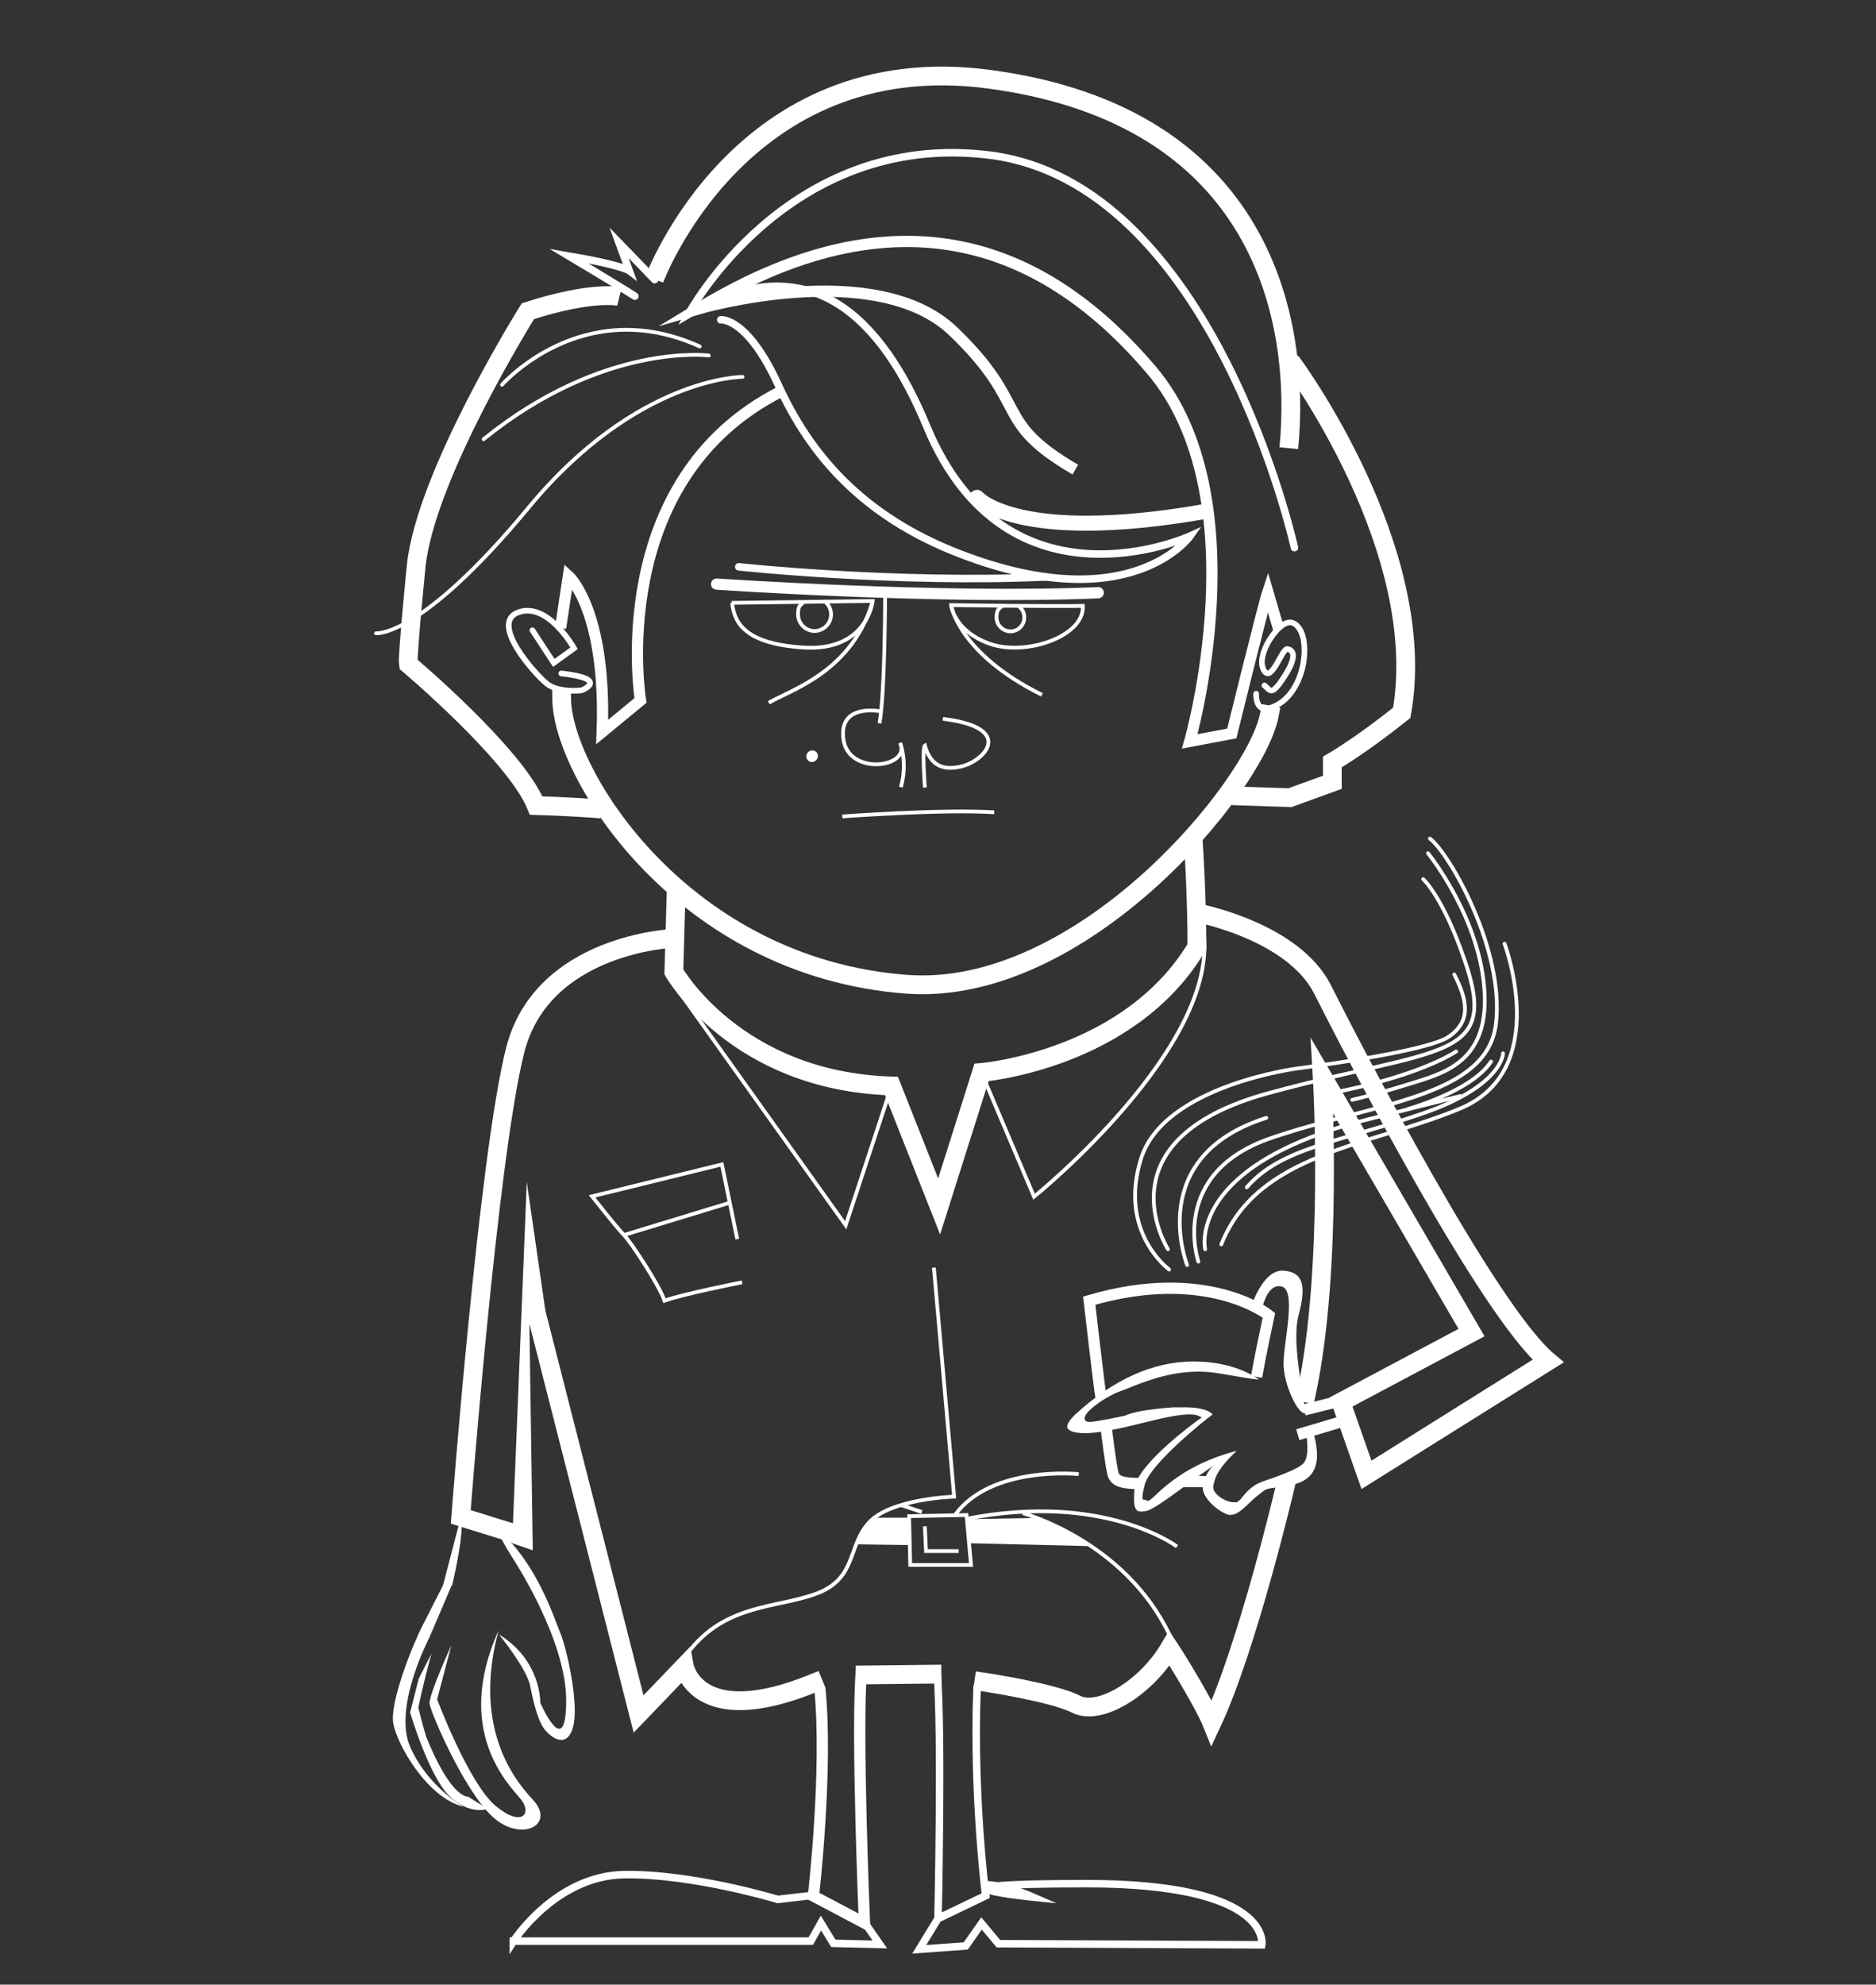 <?xml version="1.0" encoding="UTF-8"?><svg xmlns="http://www.w3.org/2000/svg" width="500" height="528.7" viewBox="0 0 500 528.7"><rect x="0" y="0" width="500" height="528.7" fill="#333333" stroke="none"/><g id="Layer_2"><path d="M100.2,168.7s11.8,1.4,40.7-33.5,57-34.8,57-34.8" fill="none" stroke="#fff" stroke-linecap="round" stroke-miterlimit="10"/><path d="M188.9,94.7s-28-3.6-60,22.3" fill="none" stroke="#fff" stroke-linecap="round" stroke-miterlimit="10"/><path d="M133.8,102.5s21.4-24.4,52.7-10.2" fill="none" stroke="#fff" stroke-linecap="round" stroke-miterlimit="10"/><path d="M286.6,125.1c-22.3-13-11.8-16.9-32.5-36.8s-68.1-6-68.1-6c57-34.7,95.5-13.6,120.9,16.3,28.8,34,10.2,98.9,10.2,98.9l11.2-2.1s8.4-34.1,9.6-37.7l2.9,9.9" fill="none" stroke="#fff" stroke-miterlimit="10" stroke-width="3"/><path d="M345,145.9s-21.4-97.2-81.4-104.6c-53.9-6.6-80.2,42.5-80.2,42.5,32.5-19.3,51.8,1.3,63.6,29.8,21.4,51.5,70.2,29.2,70.2,29.2,0,0-15.7,22.3-61.2,4.8-26.1-10-40.1-26.5-48.5-44.9s-15.4-17.5-15.4-17.5" fill="none" stroke="#fff" stroke-linecap="round" stroke-miterlimit="10" stroke-width="2"/><path d="M174.5,74.5l-9.5-9.8,2.7,7.4s-2-1.5-16.1-3.9c13.6,8.1,17.6,10.7,17.6,10.7" fill="none" stroke="#fff" stroke-linecap="round" stroke-miterlimit="14" stroke-width="2"/><path d="M343.5,119.4c3.3-34.1-6.9-88.6-79.9-98.3-66.2-8.8-89.2,53.3-89.2,53.3" fill="none" stroke="#fff" stroke-miterlimit="10" stroke-width="5"/><path d="M165.1,79s-7-1.7-24.4,3.9c0,0-27.4,43.7-29.8,68.1s-2.1,25.9-2.1,25.9c0,0,28.6,24.1,34.1,37.7,9.9.3,17.3.9,17.3.9" fill="none" stroke="#fff" stroke-miterlimit="10" stroke-width="5"/><path d="M344.4,96.8s36.9,49.7,29.2,93.1c-11.3,9-18.5,13.1-18.5,13.1v5.4l-11.3,4.1-14.9-.5" fill="none" stroke="#fff" stroke-linecap="round" stroke-miterlimit="10" stroke-width="5"/><path d="M149.7,186.3c.3,19.9,32.2,71.4,91.9,75.9,46.8,3.5,93.1-52.9,96.7-71.7" fill="none" stroke="#fff" stroke-linecap="square" stroke-miterlimit="10" stroke-width="5"/><path d="M141.9,167.9l5.7,8.7,5.4-3.9s-6.9-12.4-14.8-9.6,4.3,16.4,7.5,19,9.3,1.8,9.3,1.8c0,0,7.8-3-5.4-4.5" fill="none" stroke="#fff" stroke-linecap="round" stroke-miterlimit="10" stroke-width="1.5"/><path d="M149.4,167.3l2.1-13.9s10.2,9,9,41.6l10.2-8.4s-9.6-58.5,37.4-82.3" fill="none" stroke="#fff" stroke-miterlimit="10" stroke-width="3"/><path d="M260.4,132.5s10.5,12.5,60.5,3.8" fill="none" stroke="#fff" stroke-linecap="round" stroke-miterlimit="10" stroke-width="4"/><path d="M334.8,184.8s-.3,4.8,3.3,3.9c9.1-2.3,11.5-16.6,8.1-21.4s-8.1,3.6-8.1,3.6c0,0-3.1,5-1.1,7.9s4.7-6.1,6.1-5.9,2.9,1.6-.7,7.2-3.8,3.8-5.4,2.5" fill="none" stroke="#fff" stroke-linecap="round" stroke-miterlimit="10" stroke-width="1.5"/><path d="M196.9,151s41.6,4.5,81.8,2.7" fill="none" stroke="#fff" stroke-linecap="round" stroke-miterlimit="10" stroke-width="2"/><path d="M191,155.6s59.7,4.1,101.7,2.3" fill="none" stroke="#fff" stroke-linecap="round" stroke-miterlimit="10" stroke-width="3"/><path d="M195,160.6l37.6-.5s-1.4,13.5-18.5,12.4-18.4-7.8-19-11.9Z" fill="none" stroke="#fff" stroke-miterlimit="10"/><path d="M253.5,161.2s.7,6.9,10.3,10.3,25.3-2,24.8-10.1c-6.7.2-35.1-.2-35.1-.2Z" fill="none" stroke="#fff" stroke-miterlimit="10"/><path d="M204.9,187.2c6.3-3.6,22.3-8.4,27.7-27.1" fill="none" stroke="#fff" stroke-miterlimit="10"/><path d="M253.5,161.2s1.8,12.8,24.2,23.9" fill="none" stroke="#fff" stroke-miterlimit="10"/><path d="M219.6,160.1c1.2.8,1.9,2.1,1.9,3.6,0,2.4-2,4.4-4.4,4.4s-4.4-2-4.4-4.4.5-2.3,1.3-3.1" fill="none" stroke="#fff" stroke-miterlimit="10"/><path d="M271.4,161.4c1,.7,1.6,1.8,1.6,3.1,0,2.1-1.7,3.7-3.7,3.7s-3.7-1.7-3.7-3.7.6-2.4,1.6-3.1" fill="none" stroke="#fff" stroke-miterlimit="10"/><path d="M235.9,158.3s0,26.2-1.5,34.4" fill="none" stroke="#fff" stroke-miterlimit="10"/><path d="M234.7,189.5s-11.3-2.3-9.9,7.5,18.1,7.5,15.1.9c0,0,2.1,5.2.2,11.8" fill="none" stroke="#fff" stroke-miterlimit="10"/><path d="M246.5,209.8s-.8-10.7,0-11.2c1.5,5.3,4.7,6.6,9.2,5.7,6.5-1.2,15.4-10.4-4.4-12.8" fill="none" stroke="#fff" stroke-miterlimit="10"/><path d="M224.5,217.5s26.8-2,40.5-1.1" fill="none" stroke="#fff" stroke-miterlimit="10"/><line x1="216.5" y1="201.4" x2="216.4" y2="201.5" fill="none" stroke="#fff" stroke-linecap="round" stroke-miterlimit="10" stroke-width="3"/><path d="M180.2,237.8l-.6,21.1s16.4,29.1,58,30.4c6.8,17.2,12.7,32.1,12.7,32.1l11.3-35.7s39.3-3.2,57.4-33.5c0-14-.9-27.1-.9-27.1" fill="none" stroke="#fff" stroke-linecap="square" stroke-miterlimit="10" stroke-width="5"/><path d="M179.3,250s-34.8,1.4-42,29.8-14.5,124.3-14.5,124.3l15.5,4.8" fill="none" stroke="#fff" stroke-linecap="square" stroke-miterlimit="10" stroke-width="5"/><path d="M143.1,350.4l27.1,106.2,12.2-12.7s3.2,17.2,34.4,4.5" fill="none" stroke="#fff" stroke-linecap="square" stroke-miterlimit="10" stroke-width="5"/><line x1="230.6" y1="446.2" x2="248.4" y2="446" fill="none" stroke="#fff" stroke-linecap="square" stroke-miterlimit="10" stroke-width="5"/><path d="M262.2,448.1s18.3,2.7,24.6,5.9,18.6-4.3,24.9-14.9c2.7,4.1,9.5,15.4,11.3,19.9,9.5-20.3,19.4-62.4,19.4-62.4" fill="none" stroke="#fff" stroke-linecap="square" stroke-miterlimit="10" stroke-width="5"/><path d="M320,243.4s24.8,4.9,32.5,20.2,43.9,85.4,60.1,99c-18.1,11.3-48.4,30.3-48.4,30.3l-6.8-19.4,34.8-18.5-39.8-68.3s3,50.9-4.2,84.4" fill="none" stroke="#fff" stroke-linecap="square" stroke-miterlimit="10" stroke-width="5"/><path d="M229.6,444.9c-1.4,15.4.8,67.4.8,67.4l-13.6-7.2s3.9-33.7,1.7-55.4" fill="none" stroke="#fff" stroke-miterlimit="10" stroke-width="3"/><path d="M260.4,450.1c-1.1,28,2.3,54.9,2.3,54.9l-12.7,6.1s1.1-48.6-.2-65.3" fill="none" stroke="#fff" stroke-linecap="square" stroke-miterlimit="10" stroke-width="2"/><path d="M293.4,372c-.3-1.4-3.1-25.5-3.1-25.5,31.6-9.3,47.9,3.9,47.9,3.9,0,0-2.3,10.7-3.3,16.4" fill="none" stroke="#fff" stroke-miterlimit="10" stroke-width="3"/><path d="M294.9,381s1.2,9.9,1.8,11.8,2.7,2.4,7.2,2.4" fill="none" stroke="#fff" stroke-miterlimit="10" stroke-width="3"/><line x1="315.4" y1="394.7" x2="321.7" y2="394.7" fill="none" stroke="#fff" stroke-miterlimit="10" stroke-width="3"/><line x1="345.9" y1="382.2" x2="358" y2="378.6" fill="none" stroke="#fff" stroke-miterlimit="10" stroke-width="3"/><line x1="356.8" y1="373.3" x2="347.6" y2="375.6" fill="none" stroke="#fff" stroke-miterlimit="10" stroke-width="3"/><polyline points="179.3 261.8 225.4 326.4 237.6 289.4" fill="none" stroke="#fff" stroke-miterlimit="10"/><path d="M261.6,285.8l14,33s49.9-40.2,45.1-71" fill="none" stroke="#fff" stroke-miterlimit="10"/><path d="M248.9,337.7l5.4,61s-16.7.5-22.6,6.8-3.2,14.9-14,19-25.5,2.5-35.5,17.4" fill="none" stroke="#fff" stroke-miterlimit="10"/><line x1="240.3" y1="401" x2="245.7" y2="402.8" fill="none" stroke="#fff" stroke-miterlimit="10"/><path d="M287.5,392.7s-23.2-2.4-32.9,10.8" fill="none" stroke="#fff" stroke-miterlimit="10"/><path d="M272.6,403.1s27.2,7.3,39.2,32.6" fill="none" stroke="#fff" stroke-miterlimit="10"/><path d="M313.7,412s-19.3-14.6-56.1-7.4" fill="none" stroke="#fff" stroke-miterlimit="10"/></g><g id="Layer_4"><polygon points="140.4 314.9 136.5 411.1 142 413 141.1 352.9 145.4 349.5 140.4 314.9" fill="#fff"/><path d="M333.6,347.8s3-9.6,8.4-9.3,6.2,4.1,4.1,11.9,2,23.4,1.7,26.1c-1.8.3-5.7-7.5-5.7-13.3s3.6-19.6-.6-20.5-5.4,7.2-5.4,7.2l-2.4-2.1Z" fill="#fff"/><path d="M347.3,375.8c-.6-.4-1.6-1.7-2.7-4.1-1.3-2.9-2.1-6.1-2.1-8.5s.3-4.4.7-7.1c.8-6.5,1.7-13.2-1.7-13.9-.3,0-.5,0-.7,0-3.3,0-4.7,4.8-5.1,6.9l-1.5-1.3c.6-1.6,3.3-8.7,7.6-8.7s.1,0,.2,0c1.9.1,3.1.6,3.9,1.6,1.2,1.6,1.1,4.7-.2,9.6-1.5,5.4,0,14.5.9,20.4.3,2.1.6,4,.7,5.1Z" fill="#fff"/><path d="M136.8,517.2s11.2-17.5,29.5-17.8,41,6.6,41,6.6l9.5-1.1,13.6,7.2,4.1,5.9-12.4-.3-3.3-5.4-2.7,4.8h-79.3Z" fill="none" stroke="#fff" stroke-miterlimit="10" stroke-width="2"/><path d="M250,511.1l-5,8.2,12.4-.9,4.2-6,4.5,5.4,70.2.3s3-16.3-46.7-16.3-14.2,3.6-14.2,3.6c0,0-7.5-3.3-12.7-3.3v2.9c0,0-12.7,6.1-12.7,6.1Z" fill="none" stroke="#fff" stroke-miterlimit="10" stroke-width="2"/></g><g id="Layer_6"><path d="M327.9,403.6c-1.6,0-6.6-3.3-7.3-6.7-.4-2.3,1.7-5.6,2.8-6.5l-.8.6c-7.5,5.2-15,11.4-17.5,11.6s-.8,0-1.3,0-.7-.1-.9-.4c-.7-.7-.8-2.6-.5-5.7.6-6.5,17-18.3,17.2-18.4l.7-.5-.8-.4c-.6-.3-1.5-.4-2.5-.4-3.1,0-7.7,1.1-12.6,2.3-3.6.9-7.4,1.8-10.7,2.3-1.6.2-3.1.4-4.4.4-2.7,0-4.4-.5-4.8-1.4-.3-.8.5-2.1,2.2-3.7,10.2-9.3,20.7-14,31.4-14s16.2,4,17.5,4.8c-1.4,0-4.5-.6-10.5-1.6-1.8-.3-3.7-.5-5.6-.5-8.1,0-14.8,2.8-19.3,4.6-.8.3-1.5.6-2.1.8-3.6,1.4-9.4,5.4-9,7.2,0,.3.3.8,1.3.8,0,0,.2,0,.2,0,1.8-.1,8.6-1.5,8.9-1.6.2,0,.5-.1.9-.3,1.3-.5,4.1-1.4,12.4-2,1,0,1.9,0,2.7,0,5.6,0,7.2,1.3,7.7,1.9-2.5,1.8-16.7,13.3-18.1,18.7s0,3.7.3,4.1c.1.2.3.2.5.2.5,0,1-.5,2.1-1.5.9-.9,2.1-2,3.8-3.3,6.7-5.3,14.3-7.6,17.8-8.5-1.8,1.7-4.8,4.7-5.7,7.4-.4,1.2-.9,2.5-.1,3.6,1.2,1.7,3.7,2.7,4.9,2.7s1.1,0,1.2-.2c.4-.2.8-.6,1.3-1.3.9-1.1,2.4-2.8,4.5-3.7.8-.3,1.7-.7,2.8-1,3.6-1.3,7.7-2.8,9-4.3,1.4-1.7.9-5.8.7-7.3l2-.2c1.2,4.5,1.1,7.8-.4,10.1-2,3-6.1,3.5-9.2,3.9-1.4.2-2.6.3-3.4.7-.4.2-1.1.8-2.6,2-1.9,1.6-4.6,4.8-6.4,4.6Z" fill="#fff"/><path d="M197.8,341.6s-15.7,3.1-20.7,4.9c-1.3-4-9-15.7-10.8-17.5s-8.5-10.3-8.5-10.3l34.6-8.5,4.1,19.9" fill="none" stroke="#fff" stroke-miterlimit="10"/><line x1="194.2" y1="320.5" x2="166.3" y2="329" fill="none" stroke="#fff" stroke-miterlimit="10"/><polygon points="242.3 403.9 242.6 416.9 258.8 416.9 257.6 403.6 242.3 403.9" fill="none" stroke="#fff" stroke-miterlimit="10"/><polyline points="246.5 406.6 246.8 413.2 255.5 413.2" fill="none" stroke="#fff" stroke-miterlimit="10"/><path d="M228.3,411.4l13.7.2v-7.3h-8.7c0,0-2.9,1.5-5,7.2Z" fill="#fff"/><path d="M258.2,411.1l32.7.8c-5.5-3.2-11.1-6.5-15.7-7.5l-17.6.3.6,6.5Z" fill="#fff"/><path d="M132.9,434.3c-12.1,26.9,2.8,41.2,5.9,45s.3,7.7-6.8,1.7-15.5-28.3-15.5-28.3l3.8-14.4s-6.1,13.3-5.8,15.6,9,22.8,16.7,30c7.6,7.1,17.2,2.3,10.7-4.6s-15.5-21-9-45Z" fill="#fff"/><path d="M132.9,435.3s7.5,9.2,8.4,13.8,1.9,8.4,3.3,10.8,6.3,6.6,8.1.3-1.8-21.4-3.3-25-5.1-15.1-13-24.1,0,3.6,0,3.6c0,0,14.5,21.7,14.5,38.3s-6.9.6-6.9.6c0,0,.3-11.4-11.2-18.3Z" fill="#fff"/><path d="M118.9,420.7s-5.7,11.2-6.3,12.4c-2.7,5.2-8.7,20.3-7.8,25.9s9,19.9,18.7,22.3c0,0-9.6-5.4-14.2-16s5.2-29.2,5.2-29.2l4.4-15.4Z" fill="#fff"/><path d="M120.5,422.4c1.9-8.3,3.1-15.6,2.3-18.2l-8.3,31.9,5.9-13.8Z" fill="#fff"/><path d="M124.7,478.6s-4.4.7-11.1-15.9c-1.2-3.9-2.1-7.8-2.1-7.8,0,0,1.1-5.7,3.5-14.4l-3.4,6.7-2.3,9s4.9,16.6,10.3,22.1c5.4,5.4,10.4,3.6,10.4,3.6l-5.3-3.3Z" fill="#fff"/></g><g id="Layer_8"><path d="M311.6,338.2s-13.6-9.9-7.5-29.5,41.9-24.1,41.9-24.1c0,0,34.1-4.3,40.1-8.4s5.1-9.6,1.5-16.6" fill="none" stroke="#fff" stroke-linecap="round" stroke-miterlimit="10"/><path d="M311.3,332.8s-18.7-29.2,26.8-41.6,61.5-8.4,52.4-35c-5.9-17.4-11.2-22-11.2-22" fill="none" stroke="#fff" stroke-linecap="round" stroke-miterlimit="10"/><path d="M316.4,337s-11.5-28.9,21.1-39.2" fill="none" stroke="#fff" stroke-linecap="round" stroke-miterlimit="10"/><path d="M319.4,336.1s-8.1-23.5,19.3-32.9,57.6-10.8,60-30.4-12.4-45.5-17.6-49.4" fill="none" stroke="#fff" stroke-linecap="round" stroke-miterlimit="10"/><path d="M380.6,227.3s14.3,17.6,15.1,37.7c.7,18.2-11.2,21-20.2,23.8s-15.1,4.2-15.1,4.2" fill="none" stroke="#fff" stroke-linecap="round" stroke-miterlimit="10"/><path d="M388.1,280.1s-8.4,5.9-30.4,10.5" fill="none" stroke="#fff" stroke-linecap="round" stroke-miterlimit="10"/><path d="M401,251.4s12.7,33.7-11.8,43.9-54,11.8-63.7,36.2" fill="none" stroke="#fff" stroke-linecap="round" stroke-miterlimit="10"/><path d="M321.2,332.8s-5.2-22.4,43.4-34.6,10.4-2.7,10.4-2.7c0,0,17.2-4.7,22.4-12.7" fill="none" stroke="#fff" stroke-linecap="round" stroke-miterlimit="10"/><path d="M400.6,280.6s0,8.8-22.2,16.3-37.1,9-46.1,19.4" fill="none" stroke="#fff" stroke-linecap="round" stroke-miterlimit="10"/></g></svg>